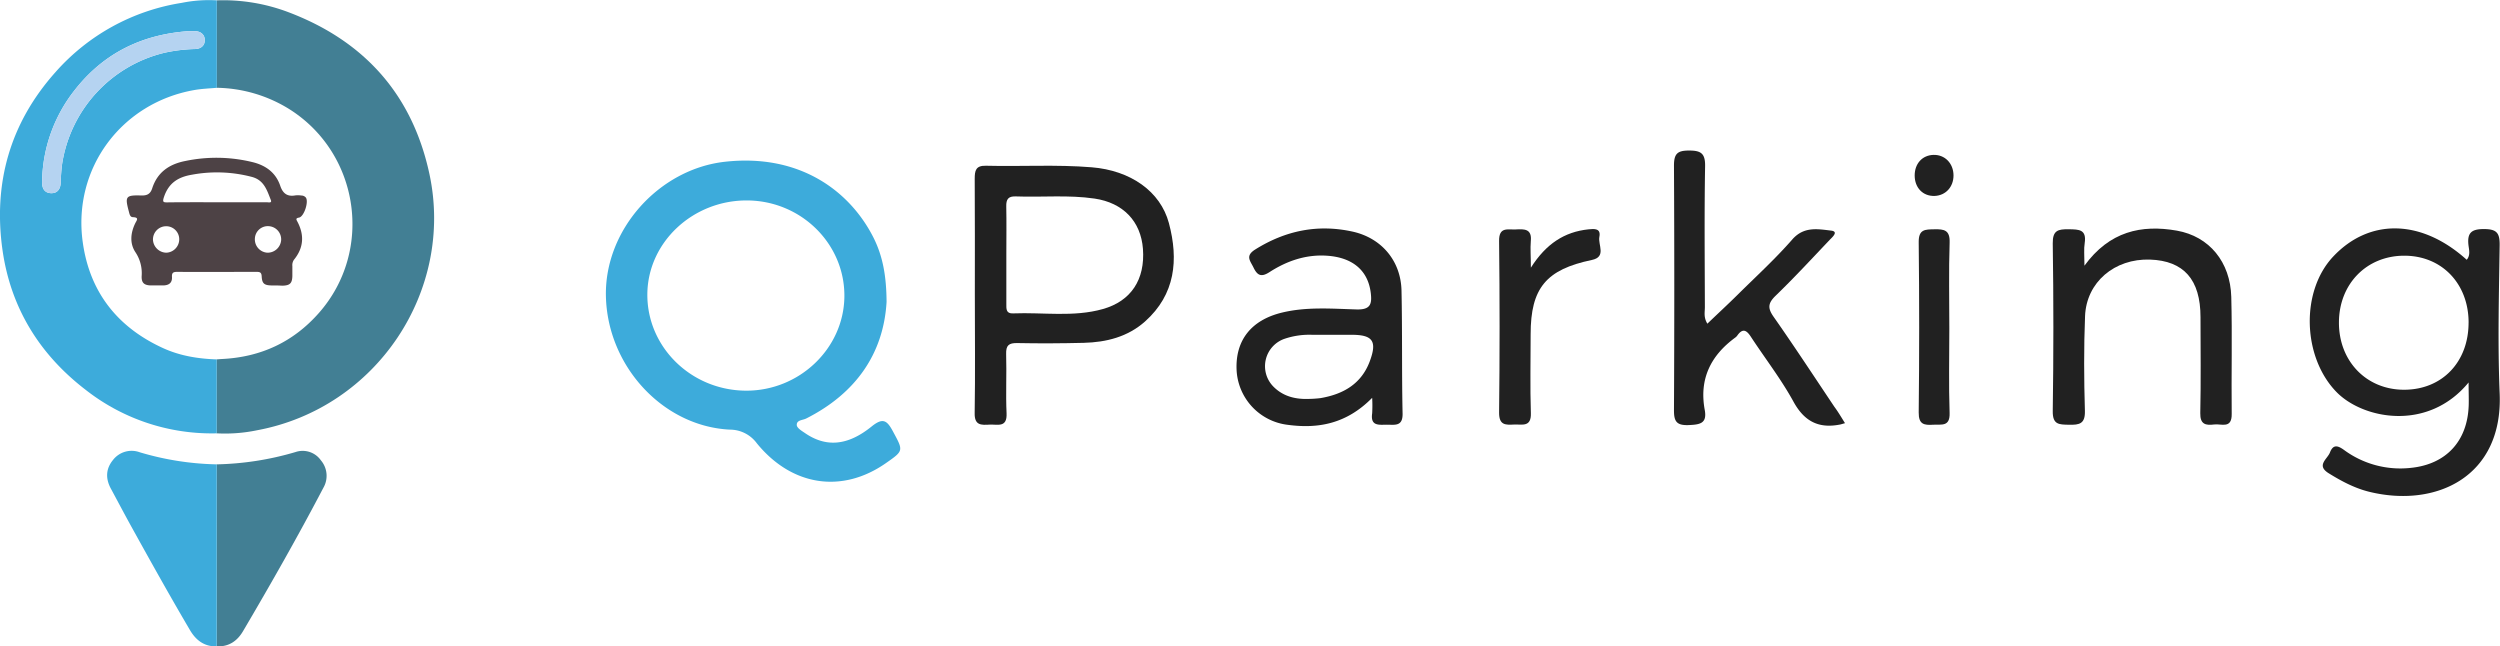 <svg xmlns="http://www.w3.org/2000/svg" viewBox="0 0 998.42 258.16"><defs><style>.cls-1{fill:#3dabdb;}.cls-2{fill:#212121;}.cls-3{fill:#427f94;}.cls-4{fill:#b5d3f1;}.cls-5{fill:#4d4245;}</style></defs><title>q_parking_logo_color</title><g id="Capa_2" data-name="Capa 2"><g id="Capa_1-2" data-name="Capa 1"><path class="cls-1" d="M354.07,120.58c-1.2,20.5-12.16,36.49-32.11,46.56-1.41.71-3.89.58-3.75,2.66.08,1.09,1.85,2.21,3.05,3,8.4,5.88,17.08,5.41,26.83-2.47,4.46-3.6,6.12-2.52,8.49,1.89,4.21,7.83,4.44,7.71-2.81,12.76-17.44,12.17-37.49,9.24-51.52-7.95a13.35,13.35,0,0,0-10.82-5.45c-26.78-1.36-48.91-25.46-49.45-53.43-.5-26.49,21.23-50.62,47.54-53.55,30.22-3.36,50.17,12,59.43,30.51C352.63,102.53,354,110.44,354.07,120.58ZM298.45,80.05c-21.75-.15-39.76,16.73-39.92,37.42-.16,21.15,17.53,38.46,39.41,38.55,21.29.09,39-16.82,39.28-37.47C337.49,97.5,320.06,80.2,298.45,80.05Z"/><path class="cls-2" d="M985.88,152.74c-16.27,19.79-42.19,14.63-52.73,3.85-13.61-13.92-14.44-40.19-1.37-54.1,14.52-15.46,35.34-15,53.35,1.26,1.55-1.8.92-4,.7-5.83C985.27,93,987,91.47,992,91.48s6.35,1.45,6.28,6.4c-.28,19.72-.81,39.48,0,59.17,1.45,33.34-25.39,45.9-52.06,39.36C940.43,195,935.09,192.16,930,189s-.52-5.63.51-8.3c1.27-3.31,3.12-2.8,5.62-1a37.91,37.91,0,0,0,26.61,7.16c14.15-1.4,22.73-10.69,23.18-25C986,159.29,985.88,156.73,985.88,152.74Zm0-23.89c0-15.59-10.72-26.74-25.7-26.73s-26,11.21-26.08,26.53c-.11,15.58,11,27.08,26.16,27S985.87,144.49,985.87,128.85Z"/><path class="cls-2" d="M389.32,117.6c0-15.39.05-30.79-.05-46.18,0-3.27.39-5.33,4.48-5.23,14.08.36,28.19-.53,42.25.62,15.52,1.26,27.43,9.61,30.82,22.29,3.91,14.64,2.58,28.47-9.52,39.28-6.89,6.15-15.47,8.32-24.51,8.54-8.82.22-17.66.27-26.48.09-3.44-.07-4.6.9-4.49,4.42.24,7.88-.2,15.78.17,23.65.27,5.87-3.64,4.33-6.74,4.5-3.32.18-6.14.42-6-4.67C389.51,149.14,389.32,133.37,389.32,117.6Zm12.58-16v19.71c0,1.91-.21,4,2.68,3.85,12-.48,24.1,1.58,35.88-1.74,11.3-3.19,16.89-11.83,16-24-.83-11.07-7.93-18.42-19.28-20.11-10.48-1.55-21-.47-31.51-.87-3-.12-3.87,1.14-3.8,4C402,88.81,401.9,95.19,401.9,101.57Z"/><path class="cls-2" d="M736.83,169c-1.25.35-1.6.48-2,.55-8.54,1.67-14.27-1.26-18.6-9.19-4.94-9-11.33-17.24-17-25.89-1.75-2.68-3.28-3.45-5.38-.51a3.53,3.53,0,0,1-.78.81c-9.92,7.23-14.54,16.68-12.24,29,1,5.49-2.12,5.8-6.52,6-5,.18-5.81-1.73-5.78-6.17q.25-48.75,0-97.48c0-4.74,1.39-6,6-6s6.52,1,6.43,6.2c-.32,18.78-.14,37.57-.09,56.35,0,2-.57,4.06,1,6.6,4.16-4,8.2-7.72,12.11-11.59,7.34-7.27,15-14.27,21.76-22,4.66-5.36,10.26-4.2,15.54-3.58,3.18.37.4,2.69-.61,3.75-7.11,7.49-14.13,15.09-21.55,22.26-3.08,3-3.23,4.94-.79,8.42,8.3,11.83,16.22,23.93,24.26,35.93C734,164.35,735.23,166.42,736.83,169Z"/><path class="cls-2" d="M548,158.88c-10.16,10.33-21.47,12.44-33.73,10.78a23.18,23.18,0,0,1-20.42-22c-.48-11.81,5.89-19.86,18.17-22.83,9.81-2.37,19.82-1.54,29.73-1.25,5.57.16,6.23-2.13,5.69-6.6-1.08-8.91-7.18-14.19-17.57-14.86-8.39-.55-16,2.12-22.87,6.55-3.27,2.1-4.83,1.41-6.4-1.85-1.32-2.71-3.39-4.64.74-7.21,12.07-7.54,24.9-10.16,38.77-7.13,11.61,2.54,19.36,11.67,19.61,23.62.36,16.31.07,32.64.43,49,.12,5.25-3,4.52-6.15,4.51s-6.76.74-6-4.52A55,55,0,0,0,548,158.88Zm-25.66.44a46.86,46.86,0,0,0,5-.32c9-1.53,16.27-5.59,19.67-14.62,3.05-8.11,1.26-10.67-7.18-10.67-5.24,0-10.48,0-15.72,0a30.84,30.84,0,0,0-11,1.56,11.58,11.58,0,0,0-4.62,19.06C512.22,158.16,517.06,159.47,522.34,159.32Z"/><path class="cls-2" d="M832.46,106.11c10-13.73,22.73-16.49,36.92-14,12.93,2.3,21.35,12.51,21.72,26.47.41,15.58,0,31.18.17,46.77.08,6.06-4.16,3.8-7,4.17-3.34.43-5.65,0-5.55-4.53.28-12.77.11-25.54.09-38.32,0-15-6.67-22.55-20.18-23-14.12-.46-25.4,9-25.93,22.61-.5,12.57-.43,25.18-.06,37.75.16,5.25-2.17,5.69-6.35,5.6-3.93-.09-6.57.05-6.49-5.44q.5-33.52,0-67c-.07-5.27,2.2-5.68,6.37-5.63s7.19.07,6.39,5.52C832.17,99.47,832.46,101.94,832.46,106.11Z"/><path class="cls-2" d="M611.38,106.9c6.13-9.62,13.46-14.29,23-15.31,2.36-.25,5.05-.44,4.36,3-.62,3.15,2.93,8-3,9.23-18.27,3.82-24.45,11.22-24.45,29.66,0,10.5-.25,21,.09,31.51.19,5.75-3.53,4.41-6.69,4.56-3.35.16-6,.35-6-4.69q.39-34.32,0-68.64c-.07-5.76,3.49-4.43,6.66-4.59,3.37-.17,6.53-.33,6,4.71C611.11,99.29,611.38,102.26,611.38,106.9Z"/><path class="cls-2" d="M778.5,131.18c0,11.24-.27,22.49.11,33.71.2,5.69-3.3,4.53-6.55,4.73-3.63.23-5.84-.1-5.79-4.9q.38-34,0-68c-.06-5.22,2.6-5.08,6.27-5.15,3.9-.08,6.25.29,6.08,5.32C778.24,108.33,778.5,119.76,778.5,131.18Z"/><path class="cls-2" d="M780.17,70.06c0,4.61-3.13,8-7.51,8.19-4.68.17-8-3.24-8-8.17,0-4.7,3-8.06,7.44-8.22C776.67,61.69,780.15,65.2,780.17,70.06Z"/><path class="cls-3" d="M86.6.14A73.52,73.52,0,0,1,115,4.8c30.36,11.43,49.66,32.86,56.5,64.69,10,46.59-21,93.39-68.71,102.32a63,63,0,0,1-16.27,1.25q0-14.77,0-29.53c.74-.06,1.48-.12,2.22-.16,15.46-.77,28.41-6.78,38.66-18.43,21.78-24.75,16.23-63.43-11.58-81.18a56.3,56.3,0,0,0-29.28-8.7Z"/><path class="cls-1" d="M77.73,35.94c2.91-.51,5.9-.6,8.86-.88q0-17.46,0-34.92a54.67,54.67,0,0,0-14,1A84.77,84.77,0,0,0,22.09,28.89C4,49.18-2.77,73.14,1,99.86c3.28,23.07,14.75,41.65,33.2,55.82a81.55,81.55,0,0,0,52.35,17.38V143.53c-7.41-.24-14.63-1.4-21.42-4.5-18.33-8.38-29.38-22.51-32.1-42.43C29,67.21,48.54,41,77.73,35.94ZM24.79,65.63a66.11,66.11,0,0,0-.52,7.15c-.1,2.93-1.52,4.47-3.92,4.37s-3.6-1.7-3.54-4.47A60.24,60.24,0,0,1,29.66,36.21c11.56-14.92,27-22.47,45.73-23.77.83,0,1.66,0,2.48,0,2.39.07,3.9,1.46,3.92,3.57s-1.44,3.5-3.9,3.58a62.46,62.46,0,0,0-12.26,1.5A54.19,54.19,0,0,0,24.79,65.63Z"/><path class="cls-4" d="M81.79,16c0,2.09-1.44,3.5-3.9,3.58a62.46,62.46,0,0,0-12.26,1.5A54.19,54.19,0,0,0,24.79,65.63a66.11,66.11,0,0,0-.52,7.15c-.1,2.93-1.52,4.47-3.92,4.37s-3.6-1.7-3.54-4.47A60.24,60.24,0,0,1,29.66,36.21c11.56-14.92,27-22.47,45.73-23.77.83,0,1.66,0,2.48,0C80.26,12.52,81.77,13.91,81.79,16Z"/><path class="cls-3" d="M86.57,185.45A119.49,119.49,0,0,0,118,180.54a8.9,8.9,0,0,1,10.16,3.31,9.53,9.53,0,0,1,1,10.93C119,214.17,108.2,233.16,97.1,252c-2.33,4-5.7,6.33-10.51,6.13Q86.59,221.8,86.57,185.45Z"/><path class="cls-1" d="M86.57,185.45q0,36.35,0,72.69c-4.92.13-8.26-2.38-10.65-6.41C68,238.3,60.41,224.66,52.84,211c-2.92-5.27-5.73-10.61-8.59-15.91-2.14-4-2-7.86.85-11.35a9.39,9.39,0,0,1,10.73-3.11A114.84,114.84,0,0,0,86.57,185.45Z"/><path class="cls-5" d="M110.64,114c-.75,0-1.49,0-2.24,0-2.87-.07-3.74-.76-3.89-3.62-.08-1.43-.55-1.8-1.91-1.8-10.66,0-21.32.06-32,0-1.57,0-2,.54-1.92,2,.15,2.44-1.3,3.39-3.54,3.41-1.66,0-3.31,0-5,0-2.59-.09-3.66-1.06-3.57-3.68a15.08,15.08,0,0,0-2.44-9.52c-2.4-3.57-2-7.72-.13-11.6.59-1.2,1.7-2.35-.9-2.46-1.18,0-1.37-1.26-1.63-2.22-1.63-6.08-1.31-6.62,4.94-6.44,2.36.07,3.65-.62,4.38-2.87,2.07-6.4,6.76-9.63,13.19-10.9a60.71,60.71,0,0,1,27,.48c5.25,1.32,9.16,4.19,10.94,9.41,1,3,2.76,4.43,6,3.85a9.31,9.31,0,0,1,2.47.05,2.29,2.29,0,0,1,1.75.81c1.24,1.63-.71,7.62-2.71,8-1.41.24-1.14.73-.68,1.58,2.85,5.36,2.55,10.45-1.32,15.22a3.74,3.74,0,0,0-.67,2.57c0,1.32,0,2.64,0,4-.09,2.9-1,3.75-3.95,3.82ZM86.41,80.77c6.7,0,13.4,0,20.1,0,.63,0,2.19.45,1.66-.89-1.51-3.77-2.64-7.85-7.44-9.19a54.65,54.65,0,0,0-24-.93c-5.64.93-9.35,3.33-11.23,8.87-.76,2.24-.18,2.21,1.6,2.19C73.51,80.74,80,80.77,86.41,80.77Zm15.38,14.5a5.33,5.33,0,0,0,5,5.65,5.43,5.43,0,0,0,5.49-5,5.27,5.27,0,0,0-4.81-5.58A5.17,5.17,0,0,0,101.79,95.27Zm-35.43,5.65a5.37,5.37,0,0,0,5.22-5.45,5.21,5.21,0,0,0-5.24-5.12,5.28,5.28,0,0,0-5.25,5.39A5.45,5.45,0,0,0,66.36,100.92Z"/></g></g></svg>
